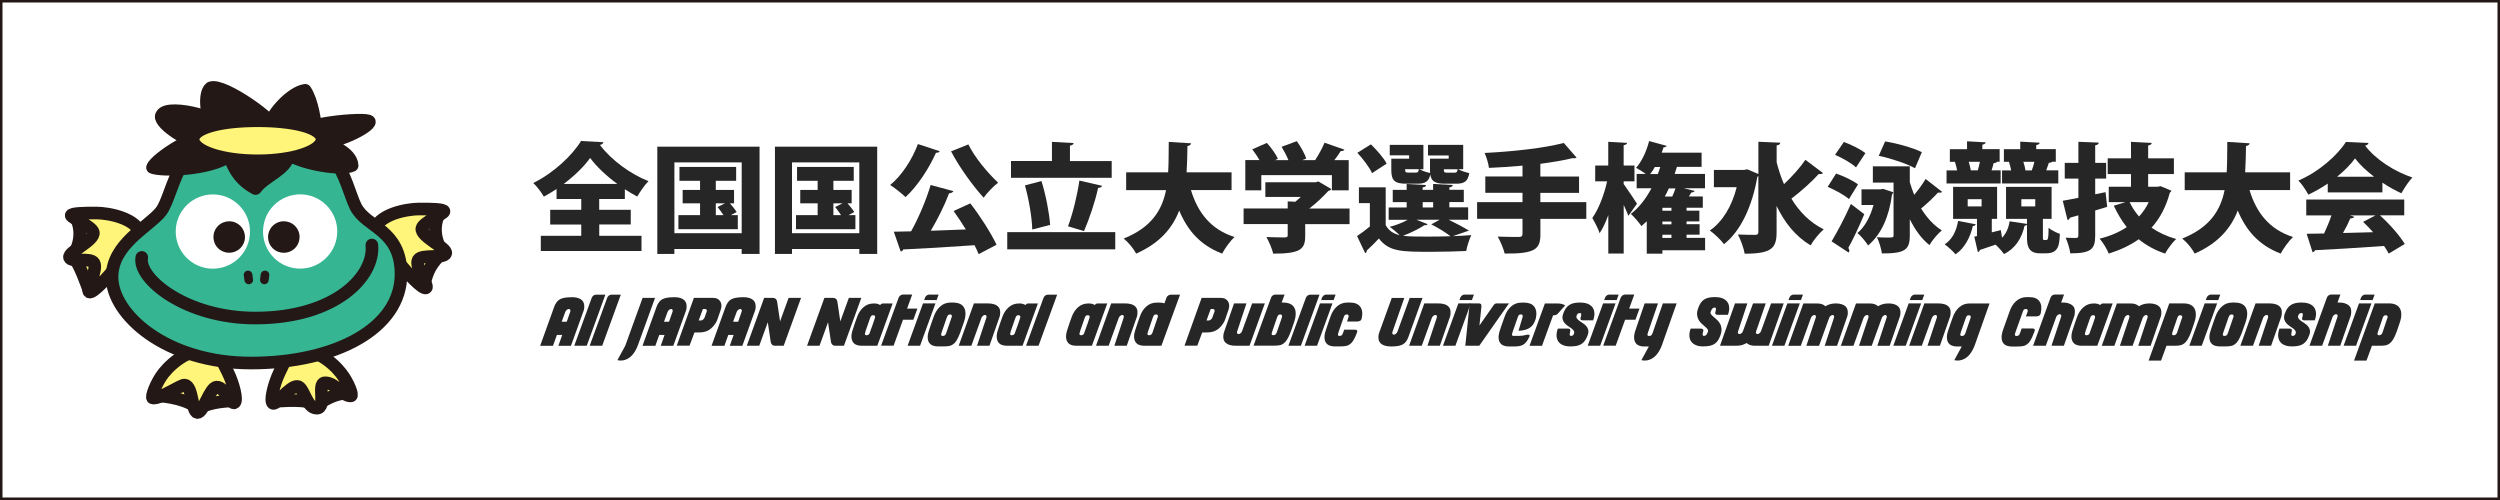 <?xml version="1.0" encoding="UTF-8"?>
<svg id="_レイヤー_1" data-name="レイヤー 1" xmlns="http://www.w3.org/2000/svg" viewBox="0 0 500 100">
  <rect x="0" y="0" width="500" height="100" fill="#808080" stroke="none"/>
  <defs>
    <style>
      .cls-1, .cls-2, .cls-3, .cls-4 {
        stroke-width: 2.52px;
      }

      .cls-1, .cls-2, .cls-3, .cls-4, .cls-5 {
        stroke: #231815;
        stroke-linecap: round;
        stroke-linejoin: round;
      }

      .cls-1, .cls-5 {
        fill: none;
      }

      .cls-6, .cls-7 {
        fill: #fff;
      }

      .cls-8 {
        fill: #262626;
      }

      .cls-7 {
        stroke: #231815;
        stroke-miterlimit: 10;
      }

      .cls-2 {
        fill: #36b593;
      }

      .cls-9, .cls-3 {
        fill: #231815;
      }

      .cls-4 {
        fill: #fff57a;
      }

      .cls-5 {
        stroke-width: 1.73px;
      }
    </style>
  </defs>
  <rect class="cls-7" width="500" height="100"/>
  <g>
    <path class="cls-4" d="M84.79,57.18c.69-3.2,1.49-4.48,3.75-6.74-2.5-3.73-1.17-7.31-.29-8.22l-7.79,3.61,4.33,11.34Z"/>
    <path class="cls-4" d="M17.75,57.99s-2-5.85-3.24-6.73c2.49-3.73,1.16-7.32.28-8.22l7.8,3.61-4.83,11.34Z"/>
    <path class="cls-4" d="M74.81,46.27c.75-3.42,6.47-4.44,8.93-4.47,2.46-.03,5.16.05,5.06.5-.11.49-4.16,2.19-4.42,3.36-.36,1.62,5.06,3.9,4.77,5.01-.3,1.12-4.83.11-5.51,1.3-.76,1.34,2.18,5.23,1.58,5.6-.67.41-3.92-3.12-5.55-5.17-1.62-2.05-5.26-4.34-4.86-6.14Z"/>
    <path class="cls-4" d="M28.23,47.06c-.76-3.41-6.47-4.44-8.93-4.46-2.46-.02-5.16.06-5.06.51.11.49,4.16,2.19,4.42,3.35.36,1.62-5.05,3.9-4.76,5.02.29,1.12,4.22-.08,4.9,1.11.77,1.34-1.56,5.43-.96,5.8.67.42,3.91-3.12,5.54-5.18,1.62-2.06,5.25-4.35,4.85-6.15Z"/>
    <path class="cls-4" d="M46.88,80.15c-3.05.14-5,.44-7.36,1.57-1.81-1.8-5.96-2.49-8.77-2.63l8.22-6.83,7.91,7.89Z"/>
    <path class="cls-4" d="M54.6,80.26c2.17,0,6.64-.65,8.75.83,2.17-1.72,4.9-2.71,6.62-2.34l-7.73-6.39-7.64,7.9Z"/>
    <path class="cls-4" d="M41.96,70.15c-3.41-.78-7.21,1.94-9.2,4.42-1.54,1.91-2.65,5-2.19,5.04,1.61.15,5.64-2.69,6.37-2.6,1.64.2,1.38,5.27,2.51,5.49,1.14.21,2.49-4.97,3.86-5.08,1.54-.12,2.98,3.59,3.59,3.12.63-.47-.19-3.79-1.35-6.13-1.17-2.35-1.8-3.85-3.6-4.27Z"/>
    <path class="cls-4" d="M59.34,70.26c3.29-.78,6.98,1.93,8.9,4.41,1.49,1.92,2.4,4.47,1.96,4.51-1.56.15-3.23-2.74-5.24-2.62-1.61.1.4,5.08-1.61,5.08-2.1,0-2.55-4.26-3.87-4.36-1.49-.12-4.32,3.84-4.91,3.38-.61-.47.18-3.79,1.3-6.14,1.12-2.35,1.73-3.85,3.47-4.27Z"/>
    <path class="cls-2" d="M50.92,24.84c16.87,0,17.88,11.68,20.19,16.43,2.09,4.3,9.08,4.57,9.09,13.55,0,10.85-13.05,17.78-29.99,17.79-16.93.01-27.8-9.66-27.8-17.2,0-6.63,7.33-10.04,9.75-13.08,2.88-3.62,3.12-17.48,18.76-17.49Z"/>
    <path class="cls-6" d="M64.2,52.43c3.39-2.31,4.27-6.92,1.97-10.31-2.31-3.39-6.92-4.27-10.31-1.96-3.39,2.31-4.27,6.93-1.97,10.32,2.31,3.39,6.92,4.27,10.31,1.96Z"/>
    <path class="cls-9" d="M58.54,50.01c1.44-.98,1.81-2.94.83-4.38-.98-1.44-2.94-1.81-4.38-.83-1.44.98-1.81,2.93-.84,4.38.98,1.44,2.94,1.81,4.38.83Z"/>
    <path class="cls-6" d="M38.4,52.45c-3.39-2.3-4.28-6.92-1.97-10.31,2.3-3.39,6.92-4.28,10.31-1.97,3.4,2.3,4.28,6.92,1.98,10.31-2.3,3.39-6.92,4.28-10.31,1.98Z"/>
    <path class="cls-9" d="M44.07,50.02c-1.44-.98-1.82-2.93-.84-4.38.98-1.44,2.94-1.82,4.38-.84,1.44.97,1.82,2.93.84,4.37-.98,1.44-2.93,1.81-4.37.84Z"/>
    <path class="cls-3" d="M63.26,26.58c-.21-2.12-.75-6.31-2.22-8.52-2.76.37-6.69,4.78-7.09,6.9,2.33.1-9.32-8.5-11.85-7.38-1.41,1.12-.91,6.07.82,8.2,3.85-1.62-9.36-5.31-10.58-2.78-.92,1.29,4.51,5.11,7.44,5.51.6-2.63-8.67,3.16-9.28,4.98,1.84.74,11.23.55,15.35-2.26.51,1.32,1.52,4.56,5.26,6.48,1.83-2.53,6.32-3.77,6.62-6.81,2.84,1.92,10.58,3.21,12.7,2.2-.11-2.63-4.75-4.6-6.97-4.6,3.75.4,10.53-3.14,10.42-4.16-.1-1.01-17,.72-10.62,2.23Z"/>
    <path class="cls-4" d="M51.52,32.16c-7.12,0-12.89-1.91-12.89-4.29,0-2.37,5.77-3.72,12.89-3.72,7.11,0,12.88,1.34,12.88,3.71,0,2.37-5.76,4.3-12.88,4.3Z"/>
    <line class="cls-5" x1="49.61" y1="54.99" x2="49.75" y2="55.98"/>
    <line class="cls-5" x1="53" y1="54.99" x2="52.87" y2="55.98"/>
    <path class="cls-1" d="M28.36,51.48c-.86,4.17,8.72,12.14,22.71,12.13,16.2-.01,23.92-8.48,23.3-14.61"/>
  </g>
  <g>
    <g>
      <path class="cls-8" d="M119.85,44.9v2.26h8.45v3.04h-20.14v-3.04h8.09v-2.26h-6.21v-2.94h6.21v-2.16h-4.94v-2c-.82.54-1.67,1.06-2.54,1.53-.45-.8-1.39-2.07-2.12-2.73,4.05-1.98,7.86-5.58,9.55-8.4l4.49.24c-.09.28-.33.49-.71.54,2.28,3.06,6.21,5.88,9.72,7.25-.87.87-1.62,2.05-2.26,3.08-.82-.42-1.65-.94-2.47-1.46v1.95h-5.13v2.16h6.31v2.94h-6.31ZM123.47,36.79c-2.21-1.62-4.21-3.51-5.44-5.2-1.22,1.72-3.11,3.55-5.29,5.2h10.73Z"/>
      <path class="cls-8" d="M131.46,29.33h20.45v21.46h-3.58v-.99h-13.46v.99h-3.41v-21.46ZM134.88,46.64h13.46v-14.16h-13.46v14.16ZM146.17,43.02h1.39v2.82h-11.88v-2.82h4.33v-2.35h-3.48v-2.68h3.48v-1.83h-4.12v-2.78h11.34v2.78h-4.07v1.83h3.65v2.68h-.82c.49.56,1.06,1.27,1.34,1.74l-1.15.61ZM143.16,40.67v2.35h1.53c-.33-.52-.8-1.13-1.18-1.62l1.48-.73h-1.83Z"/>
      <path class="cls-8" d="M154.99,29.33h20.45v21.46h-3.58v-.99h-13.46v.99h-3.41v-21.46ZM158.4,46.64h13.46v-14.16h-13.46v14.16ZM169.69,43.02h1.39v2.82h-11.88v-2.82h4.33v-2.35h-3.48v-2.68h3.48v-1.83h-4.12v-2.78h11.34v2.78h-4.07v1.83h3.65v2.68h-.82c.49.56,1.06,1.27,1.34,1.74l-1.15.61ZM166.68,40.67v2.35h1.53c-.33-.52-.8-1.13-1.18-1.62l1.48-.73h-1.83Z"/>
      <path class="cls-8" d="M187.95,30.24c-.12.21-.38.35-.75.31-1.46,3.25-3.72,6.68-6.09,8.87-.73-.71-2.19-1.86-3.08-2.42,2.26-1.81,4.42-5.11,5.55-8.19l4.38,1.44ZM190.68,38.22c-.12.26-.42.4-.87.45-.89,2.4-2.28,5.15-3.65,7.48,2.24-.07,4.63-.16,7.01-.26-.8-1.29-1.65-2.59-2.45-3.69l3.34-1.53c2.02,2.59,4.14,5.95,5.25,8.28l-3.58,1.88c-.21-.54-.49-1.13-.82-1.79-5.27.38-10.61.68-14.26.85-.07.26-.31.4-.52.4l-1.37-3.95,3.46-.07c1.53-2.73,3.04-6.33,3.91-9.27l4.54,1.22ZM193.67,28.88c1.27,2.59,3.81,5.65,5.95,7.65-.92.71-2.24,2.07-2.89,3.01-2.24-2.47-4.8-6.02-6.52-9.27l3.46-1.39Z"/>
      <path class="cls-8" d="M201.45,46.43h21.6v3.44h-21.6v-3.44ZM222.34,32.2v3.36h-20.14v-3.36h8.19v-3.83l4.33.24c-.02.26-.24.42-.73.52v3.08h8.35ZM208.29,36.2c.89,2.82,1.55,6.35,1.74,8.78l-3.58.92c-.05-2.38-.68-6.05-1.46-8.82l3.29-.87ZM220.44,37.16c-.09.24-.4.4-.82.42-.61,2.85-1.81,6.33-2.82,8.64l-3.2-.96c.94-2.49,1.86-6.21,2.28-9.15l4.57,1.06Z"/>
      <path class="cls-8" d="M246.31,38.01h-8.12c1.36,4.49,3.95,7.88,8.71,9.39-.82.75-1.95,2.31-2.47,3.32-4.35-1.67-6.89-4.56-8.59-8.61-1.34,3.48-3.86,6.52-8.61,8.61-.49-.96-1.53-2.24-2.49-3.01,5.51-2.21,7.65-5.62,8.47-9.69h-7.98v-3.55h8.4c.12-1.95.09-4,.12-6.09l4.47.28c-.05.28-.28.47-.73.54-.02,1.74-.07,3.53-.17,5.27h8.99v3.55Z"/>
      <path class="cls-8" d="M269.91,41.7v3.13h-8.87v2.35c0,2.66-.92,3.55-6.4,3.55-.21-.96-.85-2.42-1.36-3.32,1.32.07,3.18.07,3.65.07s.61-.09.61-.42v-2.24h-8.82v-3.13h8.82v-1.41l1.53.07c.38-.31.73-.64,1.08-.96h-7.08v-2.94h10.07l.54-.16,2.59,1.53c-.12.19-.35.31-.61.38-.99,1.06-2.33,2.4-3.81,3.51h8.07ZM252.26,35.02v3.04h-3.2v-6.05h2.82c-.4-.73-.94-1.51-1.43-2.14l2.92-1.29c.85.94,1.81,2.24,2.21,3.18l-.56.26h2.66c-.35-.85-.87-1.86-1.36-2.66l3.04-1.13c.75,1.06,1.58,2.47,1.88,3.48l-.8.31h2.59c.71-1.08,1.44-2.42,1.88-3.48l3.98,1.39c-.14.24-.45.31-.75.28-.33.56-.78,1.2-1.27,1.81h2.87v6.05h-3.36v-3.04h-14.09Z"/>
      <path class="cls-8" d="M289.76,43.96c1.48.71,3.06,1.55,4.02,2.16l-3.2,1.11c1.34-.05,2.61-.12,3.67-.21-.35.75-.85,2.24-1.01,3.18-1.88.09-4.52.16-6.99.16-5.88,0-8.45,0-10.47-2.66-.82.89-1.69,1.72-2.42,2.4,0,.28-.09.42-.33.52l-1.62-3.41c.8-.54,1.72-1.2,2.56-1.91v-4.68h-2.19v-3.15h5.36v7.55c.57,1.08,1.51,1.72,2.8,2.02-.59-.56-1.41-1.27-2-1.67,1.29-.33,2.63-.87,3.6-1.41h-3.81v-2.47h3.6v-1.06h-2.78v-2.45h2.78v-1.18l3.88.21c-.02.26-.21.4-.68.47v.49h2.09v-1.18l3.93.21c-.02.26-.21.4-.68.49v.47h2.89v2.45h-2.89v1.06h3.76v2.47h-3.88ZM274.18,28.86c1.15,1.13,2.56,2.71,3.15,3.86l-2.92,1.91c-.49-1.13-1.81-2.85-2.94-4.07l2.71-1.69ZM281.83,31.73v-.66h-3.88v-2.09h6.73v4.87h-.78c.52.31,1.44.61,2.12.75-.02-.19-.02-.42-.02-.66v-2.21h3.74v-.64h-4.14v-2.12h7.04v4.87h-.99c.54.33,1.53.64,2.21.78-.28,1.65-.99,2.12-2.61,2.12h-2.26c-1.95,0-2.73-.45-2.92-1.83-.33,1.41-1.04,1.83-2.56,1.83h-2.26c-2.35,0-2.99-.64-2.99-2.8v-2.21h3.58ZM283.31,43.96l2.21.87c-.09.16-.33.26-.64.21-1.06.71-2.73,1.53-4.28,2.12,1.22.16,3.25.16,4.92.16,1.46,0,3.06-.02,4.59-.07-.89-.68-2.42-1.67-3.86-2.38l1.67-.92h-4.61ZM281.03,33.84c0,.28.02.47.09.56.09.09.26.12.56.12h1.48c.4,0,.54-.12.61-.68h-2.75ZM284.54,40.43v1.06h2.09v-1.06h-2.09ZM290.91,34.53c.4,0,.54-.12.61-.68h-2.75c0,.28.02.47.09.56.09.09.26.12.56.12h1.48Z"/>
      <path class="cls-8" d="M317.26,40.43v3.34h-9.18v3.06c0,2.94-.96,3.95-7.15,3.88-.21-.96-.87-2.49-1.39-3.39,1.62.07,3.65.07,4.21.07s.75-.16.75-.64v-2.99h-9.08v-3.34h9.08v-1.86h-7.44v-3.27h7.44v-2.16c-2.24.21-4.52.35-6.71.45-.09-.85-.52-2.23-.87-2.99,5.67-.28,11.86-.96,15.84-2l2.56,2.94c-.12.07-.28.12-.49.12-.09,0-.21,0-.31-.02-1.84.45-3.98.8-6.28,1.11l-.17.02v2.54h7.74v3.27h-7.74v1.86h9.18Z"/>
      <path class="cls-8" d="M324.74,36.81c.63.85,2.28,3.34,2.66,3.93l-1.72,2.42c-.24-.59-.56-1.36-.94-2.17v9.72h-3.08v-7.69c-.52,1.41-1.08,2.66-1.74,3.62-.28-.92-.99-2.23-1.46-3.04,1.29-1.79,2.4-4.75,2.96-7.34h-2.38v-3.15h2.61v-4.75l3.76.21c-.02.24-.21.38-.68.47v4.07h2.16v3.15h-2.16v.54ZM341.02,47.58v2.47h-8.54v.68h-3.13v-6.47c-.35.33-.71.66-1.06.96-.45-.66-1.48-1.86-2.12-2.45,1.6-1.2,2.99-2.99,4.12-5.11h-2.96v-2.87h1.83c-.61-.45-1.41-.94-1.95-1.22,1.15-1.25,2.12-3.39,2.61-5.36l3.51.96c-.09.19-.31.31-.61.28-.12.35-.24.71-.38,1.08h7.98v2.85h-4.94c-.14.47-.28.94-.45,1.41h6.07v2.87h-4.21l2.14.52c-.09.21-.31.31-.66.31-.14.26-.33.52-.49.8h2.78v2.26h-3.25v.59h2.56v2.14h-2.56v.56h2.61v2.09h-2.61v.64h3.72ZM330.97,33.4c-.28.52-.61.99-.94,1.41h1.53c.19-.47.35-.94.49-1.41h-1.08ZM334.29,42.15v-.59h-1.81v.59h1.81ZM334.29,44.86v-.56h-1.81v.56h1.81ZM332.48,46.95v.64h1.81v-.64h-1.81ZM334.45,39.3c.26-.54.47-1.11.64-1.62h-1.32c-.26.56-.52,1.11-.8,1.62h1.48Z"/>
      <path class="cls-8" d="M355.32,32.43c.4,1.53.87,3.01,1.48,4.4,1.55-1.46,3.2-3.27,4.28-4.87l3.53,2.66c-.14.16-.49.23-.87.19-1.36,1.53-3.65,3.55-5.46,4.92,1.6,2.64,3.72,4.78,6.47,6.14-.85.71-2.05,2.16-2.63,3.2-3.06-1.84-5.2-4.56-6.8-7.88v5.22c0,3.22-.96,4.33-6.4,4.33-.14-1.08-.8-2.82-1.34-3.84,1.46.07,2.94.07,3.46.07.47,0,.63-.16.63-.59v-11.2c-.07.07-.14.16-.21.21-1.01,5.91-3.36,10.87-6.66,13.44-.59-.8-2-2.19-2.85-2.71,2.57-1.79,4.42-4.85,5.39-8.68h-4.56v-3.46h6.05l.61-.12,2.24.94v-6.45l4.38.19c-.02.28-.21.47-.73.54v3.34Z"/>
      <path class="cls-8" d="M367.22,34.71c1.44.49,3.41,1.41,4.38,2.17l-1.81,2.94c-.87-.8-2.8-1.84-4.26-2.45l1.69-2.66ZM366.32,48.27c1.08-1.81,2.63-4.68,3.86-7.48l2.68,2.05c-1.06,2.49-2.19,4.92-3.2,6.75.14.19.21.35.21.52,0,.14-.05.28-.14.4l-3.41-2.24ZM368.77,28.39c1.43.52,3.36,1.46,4.31,2.24l-1.88,2.85c-.85-.82-2.73-1.88-4.19-2.52l1.76-2.56ZM376.61,37.77l2.05.68c-.05.19-.14.31-.26.45-.56,4.31-2.09,7.95-4.78,10.19-.47-.75-1.44-1.93-2.14-2.49,1.48-1.18,2.59-3.29,3.22-5.6h-2.4v-3.13h3.74l.56-.09ZM381.97,36.48c.26.85.54,1.67.87,2.49.87-1.04,1.72-2.21,2.28-3.18l3.32,2.59c-.12.12-.31.16-.54.16-.09,0-.19,0-.31-.02-.82.94-2.19,2.21-3.37,3.18,1.11,1.79,2.47,3.32,4.14,4.38-.78.64-1.93,1.98-2.47,2.94-1.62-1.29-2.89-3.08-3.93-5.18v3.25c0,2.92-1.01,3.6-5.58,3.6-.12-.92-.56-2.4-1.01-3.25.68.05,1.48.07,2.07.07,1.15,0,1.27,0,1.27-.47v-10.52h-4.14v-3.25h7.39v3.2ZM377.03,28.29c2.31.35,5.65,1.29,7.34,2.14l-1.37,3.22c-1.58-.89-4.85-2-7.25-2.49l1.27-2.87Z"/>
      <path class="cls-8" d="M395.16,44.86c-.07.19-.26.33-.59.33-.52,2.28-1.65,4.45-3.46,5.67-.47-.56-1.51-1.53-2.17-2,1.51-.94,2.35-2.71,2.68-4.68l3.53.68ZM400.13,34.08v2.61h-10.82v-2.61h2.12c-.12-.56-.26-1.2-.45-1.72h-1.01v-2.52h3.44v-1.58l3.72.21c-.02.23-.21.38-.66.47v.89h3.46v2.52h-.61l.07.02c-.09.16-.33.26-.66.24-.09.42-.26.96-.42,1.46h1.84ZM408.58,47.37c0,.49,0,.64.28.64.42,0,.49,0,.59-.07.26-.17.26-1.44.26-2.38.52.45,1.53.96,2.26,1.22-.09,2.12-.21,3.88-2.71,3.88h-1.34c-2.52,0-2.52-2.02-2.52-3.29v-2.45c-.09.14-.26.21-.49.24-.54,2.45-1.84,4.56-4.12,5.65-.35-.52-1.08-1.34-1.67-1.88-1.2.42-2.33.8-3.15,1.06-.02.24-.21.38-.4.42l-.71-3.08.54-.12v-3.44h-4.78v-6.4h8.8v6.4h-.94l-.12.02v2.68l1.81-.45.24,1.53c.82-.85,1.32-1.98,1.51-3.29l3.48.52v-1.01h-4.19v-6.4h9.11v6.4h-1.74v3.6ZM393.54,39.84v1.44h2.78v-1.44h-2.78ZM395.56,34.08c.14-.52.31-1.13.42-1.72h-2.24c.19.61.35,1.25.42,1.69l-.07.02h1.46ZM411.66,34.08v2.61h-11.25v-2.61h1.83c-.12-.56-.28-1.2-.45-1.72h-1.01v-2.52h3.27v-1.51l3.88.21c-.02.26-.21.4-.68.47v.82h3.91v2.52h-.75c-.12.14-.31.21-.64.21-.14.45-.33.99-.52,1.51h2.4ZM404.27,39.84v1.44h2.78v-1.44h-2.78ZM406.36,34.08c.19-.52.38-1.13.52-1.72h-2.21c.21.61.35,1.25.42,1.72h1.27Z"/>
      <path class="cls-8" d="M421.11,38.43l.33,2.94c-.8.26-1.6.49-2.4.73v5.04c0,2.68-.8,3.53-4.99,3.53-.09-.87-.52-2.26-.92-3.13.82.05,1.79.05,2.09.05.33-.02.45-.12.45-.45v-4.07c-.61.19-1.2.33-1.69.47-.05.26-.26.42-.47.47l-.96-3.86c.87-.14,1.93-.35,3.13-.59v-3.84h-2.73v-3.15h2.73v-4.21l4.07.16c-.02.28-.21.47-.71.54v3.51h2.19v3.15h-2.19v3.13l2.07-.42ZM432.1,37.23l2.19.92c-.07.19-.19.28-.33.4-.75,2.82-1.98,5.13-3.65,6.99,1.41.96,3.06,1.74,4.92,2.26-.73.68-1.74,2.02-2.21,2.92-2.02-.68-3.79-1.65-5.27-2.87-1.72,1.22-3.74,2.16-6,2.87-.35-.89-1.18-2.28-1.83-2.99,2.05-.49,3.88-1.27,5.43-2.31-1.01-1.27-1.86-2.71-2.59-4.28l2.31-.71h-3.32v-3.08h4.45v-2.54h-4.66v-3.15h4.66v-3.29l4.14.21c-.02.28-.24.42-.71.52v2.56h5.15v3.15h-5.15v2.54h1.91l.56-.12ZM425.93,40.43c.49,1.04,1.11,2,1.88,2.87.78-.85,1.44-1.81,1.93-2.87h-3.81Z"/>
      <path class="cls-8" d="M458.02,38.01h-8.12c1.36,4.49,3.95,7.88,8.71,9.39-.82.75-1.95,2.31-2.47,3.32-4.35-1.67-6.89-4.56-8.59-8.61-1.34,3.48-3.86,6.52-8.61,8.61-.49-.96-1.53-2.24-2.49-3.01,5.51-2.21,7.65-5.62,8.47-9.69h-7.98v-3.55h8.4c.12-1.95.09-4,.12-6.09l4.47.28c-.05.28-.28.47-.73.54-.02,1.74-.07,3.53-.17,5.27h8.99v3.55Z"/>
      <path class="cls-8" d="M465.55,38.48v-1.76c-1.22.82-2.52,1.58-3.88,2.21-.42-.78-1.29-2.14-2-2.82,4.05-1.69,7.83-5.06,9.51-7.72l4.52.21c-.07.26-.31.47-.68.52,2.14,2.82,5.95,5.22,9.46,6.38-.85.87-1.6,2.12-2.21,3.15-1.25-.56-2.54-1.29-3.79-2.12v1.95h-10.92ZM480.86,43.07h-4.87c1.95,1.76,3.93,4.02,4.96,5.72l-3.2,1.93c-.24-.45-.56-.96-.94-1.53-5.11.38-10.31.68-13.81.85-.07.24-.28.38-.49.4l-1.18-3.69c.99,0,2.19-.02,3.48-.05.54-1.13,1.08-2.42,1.48-3.62h-5.04v-3.18h19.6v3.18ZM474.82,35.35c-1.55-1.18-2.89-2.45-3.81-3.67-.87,1.2-2.12,2.47-3.6,3.67h7.41ZM469.97,43.07l.87.28c-.09.24-.38.33-.78.33-.38.89-.89,1.93-1.46,2.92,1.93-.05,3.98-.09,6.02-.16-.66-.73-1.34-1.44-2-2.07l2.49-1.29h-5.15Z"/>
    </g>
    <g>
      <path class="cls-8" d="M114.3,59.43c.51,0,.93.05,1.27.16.34.1.6.25.8.43.19.18.33.39.4.64s.1.5.08.77c0,.24-.04.48-.12.7l-2.54,7.03h-2.51l.76-2.17h-1.06l-.78,2.17h-2.57l2.82-7.82c.11-.31.24-.57.4-.78.12-.18.25-.34.41-.48.16-.14.36-.26.6-.35.24-.09.53-.17.86-.21.33-.05.73-.07,1.19-.07ZM114.04,62.37c.06-.16.07-.29.01-.4-.05-.11-.15-.17-.28-.17-.14,0-.28.06-.41.17-.14.11-.23.25-.3.4l-.72,1.97h1.01l.69-1.97Z"/>
      <path class="cls-8" d="M121.07,58.94l-3.72,10.21h-2.5l3.49-9.57c.08-.2.19-.36.35-.47.15-.11.32-.17.5-.17h1.88Z"/>
      <path class="cls-8" d="M124.16,58.94l-3.72,10.21h-2.5l3.49-9.57c.08-.2.19-.36.35-.47.15-.11.32-.17.5-.17h1.88Z"/>
      <path class="cls-8" d="M131.01,59.58l-3.47,9.57c-.18.46-.37.85-.58,1.18-.21.33-.43.61-.65.83-.22.22-.45.4-.67.53-.22.13-.44.23-.65.29-.49.16-.99.17-1.51.05l1.57-2.88,3.47-9.57h2.5Z"/>
      <path class="cls-8" d="M134.77,59.43c.51,0,.93.05,1.27.16.34.1.6.25.8.43.19.18.33.39.4.64s.1.5.08.77c0,.24-.04.48-.12.7l-2.54,7.03h-2.51l.76-2.17h-1.06l-.78,2.17h-2.57l2.82-7.82c.11-.31.24-.57.4-.78.12-.18.25-.34.41-.48.16-.14.36-.26.6-.35.24-.09.53-.17.86-.21.33-.05.73-.07,1.19-.07ZM134.5,62.37c.06-.16.07-.29.01-.4-.05-.11-.15-.17-.28-.17-.14,0-.28.06-.41.17-.14.11-.23.25-.3.4l-.72,1.97h1.01l.69-1.97Z"/>
      <path class="cls-8" d="M142.66,59.58c.33,0,.61.06.84.19s.42.3.56.52c.14.22.21.48.23.77.02.3-.04.61-.16.95l-.65,1.89c-.19.51-.5,1.01-.94,1.48-.23.25-.47.45-.71.6-.24.15-.49.26-.76.34s-.53.13-.81.15-.56.03-.87.03h-.5l-.98,2.64h-2.56l3.43-9.57h3.87ZM141.33,62.37c.06-.16.06-.29,0-.4-.06-.11-.16-.17-.3-.17h-.45l-.84,2.29h.46c.14,0,.28-.06.41-.17.14-.11.23-.25.3-.4l.41-1.15Z"/>
      <path class="cls-8" d="M148.58,59.43c.51,0,.93.05,1.27.16.34.1.6.25.8.43.19.18.33.39.4.64s.1.5.08.77c0,.24-.04.48-.12.7l-2.54,7.03h-2.51l.76-2.17h-1.06l-.78,2.17h-2.57l2.82-7.82c.11-.31.24-.57.4-.78.12-.18.25-.34.41-.48.16-.14.36-.26.6-.35.24-.09.53-.17.86-.21.33-.05.73-.07,1.19-.07ZM148.32,62.37c.06-.16.07-.29.01-.4-.05-.11-.15-.17-.28-.17-.14,0-.28.06-.41.17-.14.11-.23.25-.3.4l-.72,1.97h1.01l.69-1.97Z"/>
      <path class="cls-8" d="M160.21,59.58l-3.47,9.57h-1.82c-.19,0-.36-.07-.51-.22-.14-.15-.23-.33-.27-.56l-.58-3.92-1.71,4.7h-2.49l3.47-9.57h1.82c.19,0,.36.07.51.21s.23.33.27.57l.58,3.92,1.71-4.7h2.49Z"/>
      <path class="cls-8" d="M172.26,59.58l-3.47,9.57h-1.82c-.19,0-.36-.07-.51-.22-.14-.15-.23-.33-.27-.56l-.58-3.92-1.71,4.7h-2.49l3.47-9.57h1.82c.19,0,.36.07.51.21s.23.33.27.57l.58,3.92,1.71-4.7h2.49Z"/>
      <path class="cls-8" d="M175.49,69.15h-3.21c-.33,0-.65-.05-.95-.16-.3-.11-.54-.29-.73-.55-.18-.26-.29-.61-.31-1.04-.02-.43.08-.97.31-1.61.04-.13.1-.31.17-.53.06-.18.14-.42.24-.72s.23-.65.38-1.07c.29-.84.73-1.52,1.3-2.02.57-.51,1.27-.76,2.09-.76h.08c.43,0,.82.1,1.16.31.08-.09.17-.17.27-.23.1-.06.23-.08.38-.08h1.86l-3.07,8.47ZM173.11,66.27c-.12.33-.16.54-.11.64.05.1.15.14.3.14.25,0,.44-.1.57-.29l.73-2.02.38-1.14c.06-.16.06-.29,0-.4-.06-.11-.16-.16-.3-.16-.19,0-.33.04-.41.12-.08.08-.17.23-.25.45l-.92,2.65Z"/>
      <path class="cls-8" d="M183.47,61.74l-.8,2.21h-2.07l-1.88,5.19h-2.5l3.49-9.57c.06-.17.18-.33.34-.46.17-.13.34-.2.52-.2h1.87l-1.03,2.81h2.07Z"/>
      <path class="cls-8" d="M184.6,60.68h2.49l-3.08,8.47h-2.49l3.08-8.47ZM187.72,58.93l-.4,1.09h-2.49l.15-.44c.08-.2.19-.36.35-.48.15-.12.32-.18.5-.18h1.88Z"/>
      <path class="cls-8" d="M190.68,60.52c.52,0,.96.09,1.33.26.36.17.64.43.82.77.19.34.28.75.27,1.24s-.11,1.05-.33,1.67c-.11.3-.19.54-.25.71-.06.17-.11.32-.16.45-.05.13-.09.26-.14.4-.05.14-.12.33-.21.59-.23.59-.44,1.06-.66,1.42-.21.36-.45.63-.7.81s-.53.31-.85.36c-.31.06-.68.08-1.09.08h-1.16c-.33,0-.65-.05-.96-.16-.31-.11-.55-.29-.74-.55-.19-.26-.29-.61-.31-1.04-.02-.43.08-.97.31-1.61.07-.2.15-.43.23-.69.08-.23.17-.5.28-.82.11-.32.24-.69.4-1.12.3-.84.74-1.52,1.31-2.02.57-.51,1.26-.76,2.09-.76h.52ZM190.34,63.45c.06-.16.06-.29,0-.4-.06-.11-.16-.16-.29-.16-.19,0-.33.04-.42.12-.08.08-.17.24-.26.46l-1.02,2.94c-.12.33-.15.54-.1.64.05.1.14.14.29.14.17,0,.31-.04.42-.12.11-.08.21-.23.28-.45l1.09-3.18Z"/>
      <path class="cls-8" d="M198.77,60.83c.33.1.6.24.79.42s.33.38.4.62c.07.24.09.49.07.76,0,.24-.04.47-.1.69l-2.04,5.83h-2.48l1.86-5.6c.05-.15.06-.28,0-.39-.05-.11-.14-.17-.27-.17s-.26.06-.4.17c-.14.11-.23.24-.3.39l-2.03,5.6h-2.53l3.04-8.47h2.74c.5,0,.92.05,1.25.16Z"/>
      <path class="cls-8" d="M204.54,69.15h-3.21c-.33,0-.65-.05-.95-.16-.3-.11-.54-.29-.73-.55-.18-.26-.29-.61-.31-1.04-.02-.43.08-.97.31-1.61.04-.13.1-.31.17-.53.06-.18.14-.42.24-.72s.23-.65.38-1.07c.29-.84.73-1.52,1.3-2.02.57-.51,1.27-.76,2.09-.76h.08c.43,0,.82.1,1.16.31.08-.09.17-.17.27-.23.1-.06.23-.08.38-.08h1.86l-3.07,8.47ZM202.16,66.27c-.12.33-.16.54-.11.64.05.1.15.14.3.14.25,0,.44-.1.57-.29l.73-2.02.38-1.14c.06-.16.06-.29,0-.4-.06-.11-.16-.16-.3-.16-.19,0-.33.04-.41.12-.08.08-.17.23-.25.45l-.92,2.65Z"/>
      <path class="cls-8" d="M211.43,58.94l-3.72,10.21h-2.5l3.49-9.57c.08-.2.19-.36.35-.47.15-.11.32-.17.5-.17h1.88Z"/>
      <path class="cls-8" d="M218.41,69.15h-3.21c-.33,0-.65-.05-.95-.16-.3-.11-.54-.29-.73-.55-.18-.26-.29-.61-.31-1.04-.02-.43.08-.97.31-1.61.04-.13.1-.31.17-.53.06-.18.14-.42.24-.72s.23-.65.38-1.07c.29-.84.73-1.52,1.3-2.02.57-.51,1.27-.76,2.09-.76h.08c.43,0,.82.1,1.16.31.08-.09.17-.17.27-.23.1-.06.23-.08.38-.08h1.86l-3.07,8.47ZM216.02,66.27c-.12.33-.16.54-.11.64.05.1.15.14.3.14.25,0,.44-.1.57-.29l.73-2.02.38-1.14c.06-.16.06-.29,0-.4-.06-.11-.16-.16-.3-.16-.19,0-.33.04-.41.12-.08.08-.17.23-.25.45l-.92,2.65Z"/>
      <path class="cls-8" d="M226.23,60.83c.33.1.6.24.79.42s.33.38.4.62c.07.24.09.49.07.76,0,.24-.04.47-.1.69l-2.04,5.83h-2.48l1.86-5.6c.05-.15.06-.28,0-.39-.05-.11-.14-.17-.27-.17s-.26.06-.4.17c-.14.11-.23.24-.3.39l-2.03,5.6h-2.53l3.04-8.47h2.74c.5,0,.92.05,1.25.16Z"/>
      <path class="cls-8" d="M232.28,69.15h-3.47c-.33,0-.65-.05-.95-.16-.3-.11-.55-.29-.73-.55-.19-.26-.29-.61-.31-1.04-.02-.43.08-.96.31-1.61.05-.17.11-.37.2-.61.07-.21.16-.47.26-.78.1-.31.23-.67.39-1.1.29-.84.73-1.52,1.3-2.02.57-.51,1.27-.76,2.09-.76h.51c.37,0,.71.05,1.01.14l.39-1.08c.08-.2.19-.36.35-.47.16-.11.32-.17.5-.17h1.88l-3.73,10.21ZM229.62,66.27c-.12.33-.16.54-.11.64.05.1.15.14.3.14.17,0,.31-.04.42-.12.11-.08.2-.23.28-.44l1.03-3.04c.06-.16.06-.29,0-.4-.06-.11-.16-.16-.3-.16-.19,0-.33.04-.41.12-.08.08-.16.24-.25.46l-.96,2.79Z"/>
      <path class="cls-8" d="M244.21,59.58c.33,0,.61.06.84.19s.42.3.56.52c.14.22.21.48.23.77.02.3-.04.61-.16.95l-.65,1.89c-.19.51-.5,1.01-.94,1.48-.23.25-.47.45-.71.6-.24.15-.49.26-.76.34s-.53.13-.81.15-.56.03-.87.03h-.5l-.98,2.64h-2.56l3.43-9.57h3.87ZM242.89,62.37c.06-.16.06-.29,0-.4-.06-.11-.16-.17-.3-.17h-.45l-.84,2.29h.46c.14,0,.28-.06.41-.17.14-.11.23-.25.3-.4l.41-1.15Z"/>
      <path class="cls-8" d="M245.92,68.99c-.33-.1-.59-.25-.78-.42s-.33-.38-.4-.62c-.07-.23-.1-.49-.08-.75,0-.12.02-.24.04-.36s.04-.23.08-.34l2.03-5.82h2.48l-1.85,5.58c-.06.15-.07.28-.01.39.05.11.15.17.28.17s.26-.06.4-.17c.14-.11.23-.24.29-.39l2.03-5.58h2.54l-3.06,8.46c-.51,0-.97.01-1.37.01h-1.37c-.5,0-.92-.05-1.25-.16Z"/>
      <path class="cls-8" d="M256.71,60.52c.52,0,.96.09,1.33.26.37.17.65.43.83.77.19.34.28.75.27,1.24s-.11,1.05-.33,1.67c-.11.3-.19.53-.24.68-.05.15-.1.28-.13.39-.04.11-.08.23-.13.36-.05.13-.12.32-.21.57-.22.59-.44,1.06-.66,1.41-.21.35-.45.62-.7.81-.25.19-.53.32-.85.37-.31.06-.68.08-1.09.08h-4.09l3.49-9.57c.07-.2.18-.36.34-.47.16-.11.33-.17.5-.17h1.88l-.59,1.58h.36ZM256.38,63.45c.05-.16.05-.29,0-.4-.06-.11-.16-.16-.3-.16-.19,0-.33.04-.41.12-.08.08-.17.24-.25.46l-.96,2.79c-.12.33-.16.54-.11.64.05.1.15.14.3.14.17,0,.31-.04.42-.12.11-.08.2-.23.28-.44l1.05-3.04Z"/>
      <path class="cls-8" d="M263.9,58.94l-3.72,10.21h-2.5l3.49-9.57c.08-.2.19-.36.35-.47.15-.11.32-.17.5-.17h1.88Z"/>
      <path class="cls-8" d="M264,60.68h2.49l-3.08,8.47h-2.49l3.08-8.47ZM267.12,58.93l-.4,1.09h-2.49l.15-.44c.08-.2.19-.36.35-.48.15-.12.32-.18.5-.18h1.88Z"/>
      <path class="cls-8" d="M272.04,61.33c.41.54.52,1.31.31,2.3,0,.03,0,.07-.02.12-.06.21-.17.35-.34.43-.16.08-.35.12-.55.12h-2.03l.28-.85c.06-.16.06-.29,0-.4-.06-.11-.16-.16-.3-.16-.19,0-.33.04-.41.12-.08.08-.17.24-.25.46l-1.02,2.94c-.12.33-.15.54-.1.64.05.1.14.14.29.14.17,0,.31-.04.42-.12.11-.08.2-.23.28-.45l.24-.68h2.13c.18,0,.32.04.41.12s.11.22.03.42l-.05.13c-.22.59-.44,1.06-.66,1.42-.21.36-.45.63-.7.81-.25.19-.54.31-.85.36s-.68.08-1.09.08h-1.17c-.33,0-.65-.05-.95-.16s-.55-.29-.73-.55c-.19-.26-.29-.61-.31-1.04s.08-.97.31-1.61c.07-.2.15-.43.23-.69.08-.23.17-.5.28-.82.11-.32.24-.69.39-1.12.29-.84.73-1.52,1.3-2.02.57-.51,1.27-.76,2.09-.76h.51c.93,0,1.6.27,2.02.81Z"/>
      <path class="cls-8" d="M284.5,59.58l-2.82,7.82c-.05.15-.11.29-.18.42-.07.13-.14.25-.21.37-.12.17-.26.33-.42.47-.16.14-.36.26-.6.35-.24.1-.52.17-.85.21s-.73.07-1.18.07c-.51,0-.94-.05-1.27-.16-.34-.1-.6-.25-.8-.42-.19-.18-.33-.39-.4-.62-.07-.24-.1-.5-.08-.77,0-.12,0-.24.03-.36.02-.12.05-.23.09-.34l2.54-7.03h2.51l-2.36,6.77c-.06.16-.07.29-.01.4.05.11.15.17.28.17.14,0,.28-.06.41-.17.13-.11.23-.25.3-.4l2.46-6.77h2.57Z"/>
      <path class="cls-8" d="M288.85,60.83c.33.1.6.24.79.42s.33.38.4.62c.07.24.09.49.07.76,0,.24-.04.47-.1.69l-2.04,5.83h-2.48l1.86-5.6c.05-.15.06-.28,0-.39-.05-.11-.14-.17-.27-.17s-.26.06-.4.17c-.14.11-.23.24-.3.39l-2.03,5.6h-2.53l3.04-8.47h2.74c.5,0,.92.05,1.25.16Z"/>
      <path class="cls-8" d="M291.67,60.68h2.49l-3.08,8.47h-2.49l3.08-8.47ZM294.78,58.93l-.4,1.09h-2.49l.15-.44c.08-.2.19-.36.35-.48.15-.12.32-.18.5-.18h1.88Z"/>
      <path class="cls-8" d="M301.79,60.68l-5.94,8.47h-2.79l.88-8.47h1.86c.16,0,.29.05.38.14.09.1.13.24.1.44h.01s-.4,3.84-.4,3.84l2.85-4.09c.06-.09.14-.17.24-.23s.2-.1.3-.1h2.49Z"/>
      <path class="cls-8" d="M306.03,60.72c.34.13.61.33.81.6.21.27.34.59.4.97.06.38.04.82-.06,1.32l-.03.1c-.1.37-.23.71-.4,1s-.39.55-.66.75c-.27.21-.6.37-.99.49-.39.12-.86.19-1.4.21l.81-2.72c.06-.16.06-.29,0-.4-.06-.11-.16-.16-.3-.16-.19,0-.33.04-.42.12-.09.08-.17.24-.24.46l-1.08,3.08c-.08.27-.1.44-.04.52.06.08.15.12.29.12.37,0,.78,0,1.21-.01.44,0,.87-.07,1.31-.2h.02s.01,0,.01,0c0,0,0,0,.01,0,.07-.02.15-.03.24-.04.09,0,.17,0,.24.01.07.02.12.05.15.1.03.05.03.12-.01.23,0,.02,0,.04-.02.06-.01.02-.02.04-.02.04-.19.42-.39.75-.59,1-.2.25-.41.44-.65.58s-.49.22-.77.27c-.28.04-.61.07-.97.07h-1.17c-.33,0-.65-.05-.95-.16s-.55-.29-.73-.55c-.19-.26-.29-.61-.31-1.04s.08-.97.3-1.61c.07-.2.15-.43.23-.69.08-.23.17-.5.29-.82.11-.32.25-.69.4-1.12.29-.84.73-1.52,1.3-2.02.57-.51,1.27-.76,2.09-.76h.51c.46,0,.85.07,1.19.2Z"/>
      <path class="cls-8" d="M311.45,62.82c-.05.06-.14.11-.26.16s-.23.07-.34.07c-.12,0-.21,0-.24.03l-2.21,6.08h-2.5l3.08-8.47h2.5c.64,0,1.15.13,1.55.39l-1.57,1.76Z"/>
      <path class="cls-8" d="M316.12,60.52c.56,0,1.04.08,1.45.25.41.17.72.41.94.72.22.31.34.68.37,1.12s-.06.93-.26,1.46h-2.06c-.15,0-.27-.04-.37-.1-.1-.07-.13-.2-.09-.38.02-.03.03-.09.05-.16.02-.07.03-.12.04-.14.05-.19.06-.35.05-.48-.02-.13-.1-.2-.26-.2-.19,0-.34.05-.43.14-.09.1-.16.2-.2.3-.1.24-.09.45.02.62s.28.34.49.49.46.31.71.48c.26.16.49.35.68.57s.33.47.4.77c.07.3.03.66-.13,1.09-.16.42-.33.77-.53,1.05-.2.28-.43.51-.7.68-.27.17-.59.3-.95.37-.36.07-.78.11-1.27.11-.56,0-1.04-.08-1.45-.25-.41-.16-.72-.4-.94-.71s-.34-.68-.37-1.12c-.03-.44.06-.93.26-1.48h2.04c.17,0,.3.04.38.13.08.09.09.27.02.55-.02.07-.03.12-.03.16-.04.17-.05.32-.03.44.02.12.1.18.25.18.29,0,.48-.13.58-.4.09-.23.08-.44-.02-.61s-.27-.34-.48-.5-.45-.32-.7-.48c-.25-.16-.47-.36-.66-.58-.19-.22-.32-.48-.4-.79-.07-.3-.03-.67.13-1.11.15-.42.32-.77.52-1.05.2-.28.43-.51.71-.68.28-.17.59-.3.95-.37.36-.07.78-.11,1.27-.11Z"/>
      <path class="cls-8" d="M320.62,60.68h2.49l-3.08,8.47h-2.49l3.08-8.47ZM323.73,58.93l-.4,1.09h-2.49l.15-.44c.08-.2.19-.36.35-.48.15-.12.32-.18.5-.18h1.88Z"/>
      <path class="cls-8" d="M327.89,61.74l-.8,2.21h-2.07l-1.88,5.19h-2.5l3.49-9.57c.06-.17.18-.33.34-.46.17-.13.34-.2.52-.2h1.87l-1.03,2.81h2.07Z"/>
      <path class="cls-8" d="M335.33,60.68l-2.99,8.47c-.18.46-.37.85-.58,1.18s-.43.61-.65.83c-.22.22-.45.4-.67.53-.22.13-.44.23-.65.29-.49.16-.99.17-1.51.05l1.49-2.73h-.96c-.33,0-.65-.05-.95-.16-.3-.11-.55-.29-.73-.55-.19-.26-.29-.61-.31-1.04-.02-.43.08-.97.31-1.61l1.8-5.26h2.67l-1.98,5.74c-.12.33-.16.54-.11.64.05.1.15.14.3.14.17,0,.31-.04.42-.12.11-.08.2-.23.28-.45l2.06-5.95h2.78Z"/>
      <path class="cls-8" d="M343.1,59.43c.56,0,1.04.08,1.44.25.4.17.71.41.93.71.22.31.34.68.37,1.11.03.44-.06.92-.25,1.46h-2.07c-.15,0-.27-.04-.37-.1-.1-.07-.13-.2-.09-.38,0-.03.02-.06.02-.09s.02-.06.02-.09c.02-.04.04-.07.04-.12.05-.19.06-.35.05-.48-.02-.12-.1-.19-.26-.19-.19,0-.35.07-.46.2-.12.13-.23.35-.34.65-.06.18-.03.35.09.51.12.16.29.32.5.5.21.18.43.37.67.59s.44.46.6.76c.17.29.27.63.31,1.01.04.38-.04.83-.22,1.34-.15.42-.32.77-.51,1.05-.19.28-.43.51-.7.68-.28.17-.59.3-.96.37-.36.07-.79.11-1.28.11-.56,0-1.04-.08-1.44-.25-.4-.16-.71-.4-.94-.71s-.34-.68-.37-1.12c-.03-.44.06-.93.25-1.48h2.06c.17,0,.31.05.41.15s.1.28,0,.53c-.02.03-.03.06-.03.09s0,.05,0,.07c-.04.17-.05.32-.03.44.02.12.1.18.25.18.19,0,.35-.07.46-.2.12-.13.23-.35.34-.65.06-.17.03-.34-.09-.5-.12-.16-.29-.33-.5-.51s-.43-.38-.67-.59-.44-.47-.6-.75c-.17-.29-.27-.62-.31-1.01-.04-.39.04-.84.22-1.35.15-.42.32-.77.51-1.05.19-.28.43-.51.7-.68.27-.17.59-.3.96-.37.36-.07.79-.11,1.28-.11Z"/>
      <path class="cls-8" d="M353.75,69.15h-2.78c-.39,0-.71-.05-.98-.15-.27-.1-.49-.23-.67-.4-.25.16-.55.29-.87.39s-.69.16-1.09.16h-3.36l3-8.47h2.47l-1.85,5.58c-.06.15-.07.28-.01.39.05.11.15.17.28.17s.27-.06.4-.17c.14-.11.23-.24.29-.39l2.03-5.58h2.54l-1.92,5.58c-.06.15-.07.28-.01.39.05.11.15.17.28.17s.26-.06.4-.17c.14-.11.23-.24.29-.39l2.03-5.58h2.52l-3,8.47Z"/>
      <path class="cls-8" d="M357.47,60.68h2.49l-3.08,8.47h-2.49l3.08-8.47ZM360.59,58.93l-.4,1.09h-2.49l.15-.44c.08-.2.19-.36.35-.48.15-.12.32-.18.5-.18h1.88Z"/>
      <path class="cls-8" d="M367.06,60.68c.5,0,.92.05,1.25.16.33.1.59.24.78.42.19.17.32.38.39.62.07.24.1.49.08.76,0,.25-.04.48-.12.69l-2.03,5.83h-2.47l1.85-5.6c.06-.15.07-.28.01-.39-.05-.11-.15-.17-.28-.17s-.26.06-.39.17c-.13.11-.23.24-.29.39l-2.03,5.6h-2.54l1.87-5.6c.06-.15.07-.28.02-.39-.05-.11-.14-.17-.27-.17-.14,0-.28.06-.41.17-.13.11-.23.24-.29.39l-2.03,5.6h-2.52l3.03-8.47h2.74c.4,0,.73.05,1,.15.27.1.5.24.67.41.26-.17.55-.3.88-.4.33-.1.7-.16,1.11-.16Z"/>
      <path class="cls-8" d="M377.59,60.68c.5,0,.92.05,1.25.16.33.1.59.24.78.42.19.17.32.38.39.62.07.24.1.49.08.76,0,.25-.04.48-.12.69l-2.03,5.83h-2.47l1.85-5.6c.06-.15.07-.28.01-.39-.05-.11-.15-.17-.28-.17s-.26.06-.39.17c-.13.11-.23.24-.29.39l-2.03,5.6h-2.54l1.87-5.6c.06-.15.07-.28.02-.39-.05-.11-.14-.17-.27-.17-.14,0-.28.06-.41.17-.13.11-.23.24-.29.39l-2.03,5.6h-2.52l3.03-8.47h2.74c.4,0,.73.05,1,.15.27.1.5.24.67.41.26-.17.55-.3.88-.4.33-.1.7-.16,1.11-.16Z"/>
      <path class="cls-8" d="M381.74,60.68h2.49l-3.08,8.47h-2.49l3.08-8.47ZM384.85,58.93l-.4,1.09h-2.49l.15-.44c.08-.2.19-.36.35-.48.15-.12.32-.18.5-.18h1.88Z"/>
      <path class="cls-8" d="M388.86,60.83c.33.1.6.24.79.42s.33.38.4.62c.07.24.09.49.07.76,0,.24-.04.47-.1.69l-2.04,5.83h-2.48l1.86-5.6c.05-.15.06-.28,0-.39-.05-.11-.14-.17-.27-.17s-.26.06-.4.17c-.14.11-.23.24-.3.39l-2.03,5.6h-2.53l3.04-8.47h2.74c.5,0,.92.05,1.25.16Z"/>
      <path class="cls-8" d="M394.91,69.15c-.18.46-.37.85-.58,1.18s-.42.61-.64.83-.45.4-.67.53c-.23.13-.45.23-.66.29-.49.16-.99.17-1.5.05l1.49-2.73h-.96c-.33,0-.65-.05-.96-.16-.31-.11-.55-.29-.74-.55-.19-.26-.29-.61-.31-1.04s.08-.97.31-1.61c.05-.17.12-.37.21-.61.07-.2.16-.46.26-.77s.23-.68.39-1.09c.29-.84.73-1.52,1.3-2.02.57-.51,1.27-.76,2.09-.76h3.97l-3,8.47ZM392.18,66.42c-.12.33-.15.54-.1.64.05.1.14.14.29.14.17,0,.31-.04.42-.12.11-.08.21-.23.29-.45l1.03-3.02c.06-.16.06-.29,0-.4-.06-.11-.16-.16-.3-.16-.19,0-.33.04-.41.12-.08.08-.17.23-.25.45l-.98,2.8Z"/>
      <path class="cls-8" d="M407.86,60.23c.41.54.51,1.31.31,2.3,0,.02,0,.05-.02.1s-.02.08-.03.1c-.06.21-.17.35-.34.43-.16.08-.34.12-.53.12h-2.07l.33-.91c.06-.16.06-.29,0-.4-.06-.11-.16-.17-.3-.17-.19,0-.33.04-.42.12-.08.08-.17.24-.24.46l-1.45,4.04c-.12.33-.15.54-.1.64.05.1.15.14.3.14.17,0,.31-.04.42-.12.11-.08.2-.23.28-.45l.34-.94h2.13c.18,0,.31.04.41.12.09.08.11.22.04.42-.02.07-.05.13-.08.2-.03.06-.05.13-.08.2-.22.59-.43,1.06-.64,1.42-.21.36-.45.63-.7.81s-.53.31-.85.36c-.31.06-.68.08-1.09.08h-1.17c-.33,0-.65-.05-.95-.16-.3-.11-.55-.29-.73-.55-.19-.26-.29-.61-.31-1.04-.02-.43.08-.97.3-1.61l.44-1.24c.13-.36.27-.76.43-1.2.16-.43.31-.86.46-1.29.15-.42.33-.8.55-1.14s.47-.64.76-.88c.29-.24.6-.43.95-.57.35-.13.73-.2,1.14-.2h.51c.93,0,1.6.27,2.01.81Z"/>
      <path class="cls-8" d="M413.73,60.68c.33.1.59.25.78.42s.33.38.39.62c.07.23.09.49.07.75,0,.23-.04.47-.1.7l-2.09,5.97h-2.48l1.91-5.74c.06-.16.07-.29.01-.4-.05-.11-.15-.16-.28-.16s-.27.05-.4.16c-.14.11-.23.24-.3.4l-2.08,5.74h-2.54l3.47-9.57c.07-.2.18-.36.34-.48.16-.12.32-.18.5-.18h1.88l-.58,1.59h.24c.5,0,.92.05,1.25.16Z"/>
      <path class="cls-8" d="M419.49,69.15h-3.21c-.33,0-.65-.05-.95-.16-.3-.11-.54-.29-.73-.55-.18-.26-.29-.61-.31-1.04-.02-.43.08-.97.31-1.61.04-.13.1-.31.17-.53.06-.18.14-.42.24-.72s.23-.65.38-1.07c.29-.84.73-1.52,1.3-2.02.57-.51,1.27-.76,2.09-.76h.08c.43,0,.82.1,1.16.31.08-.09.17-.17.27-.23.1-.06.23-.08.38-.08h1.86l-3.07,8.47ZM417.11,66.27c-.12.33-.16.54-.11.64.05.1.15.14.3.14.25,0,.44-.1.57-.29l.73-2.02.38-1.14c.06-.16.06-.29,0-.4-.06-.11-.16-.16-.3-.16-.19,0-.33.04-.41.12-.08.08-.17.23-.25.45l-.92,2.65Z"/>
      <path class="cls-8" d="M429.77,60.68c.5,0,.92.05,1.25.16.33.1.59.24.78.42.19.17.32.38.39.62.07.24.1.49.08.76,0,.25-.04.48-.12.69l-2.03,5.83h-2.47l1.85-5.6c.06-.15.07-.28.01-.39-.05-.11-.15-.17-.28-.17s-.26.06-.39.17c-.13.11-.23.24-.29.39l-2.03,5.6h-2.54l1.87-5.6c.06-.15.07-.28.02-.39-.05-.11-.14-.17-.27-.17-.14,0-.28.06-.41.17-.13.11-.23.24-.29.39l-2.03,5.6h-2.52l3.03-8.47h2.74c.4,0,.73.05,1,.15.27.1.5.24.67.41.26-.17.55-.3.88-.4.33-.1.7-.16,1.11-.16Z"/>
      <path class="cls-8" d="M436.74,60.68c.52,0,.96.09,1.33.26.37.17.64.43.83.77.19.34.27.75.27,1.24s-.12,1.05-.34,1.67c-.1.3-.17.52-.22.66-.05.13-.08.25-.12.34s-.07.19-.1.31c-.04.11-.1.3-.2.55-.22.59-.44,1.06-.66,1.41-.21.35-.45.62-.7.81-.25.19-.53.32-.84.37-.31.06-.67.08-1.09.08h-1.6l-1.09,2.97h-2.49l4.14-11.44h2.88ZM436.41,63.61c.06-.16.06-.29,0-.4-.06-.11-.16-.16-.3-.16-.19,0-.33.04-.42.12-.09.08-.17.23-.24.45l-.91,2.65c-.12.33-.15.54-.11.64.05.1.14.14.29.14.17,0,.31-.04.42-.12.11-.08.21-.23.29-.44l.96-2.89Z"/>
      <path class="cls-8" d="M440.94,60.68h2.49l-3.08,8.47h-2.49l3.08-8.47ZM444.05,58.93l-.4,1.09h-2.49l.15-.44c.08-.2.19-.36.35-.48.15-.12.32-.18.5-.18h1.88Z"/>
      <path class="cls-8" d="M447.02,60.52c.52,0,.96.09,1.33.26.36.17.64.43.82.77.19.34.28.75.27,1.24s-.11,1.05-.33,1.67c-.11.3-.19.54-.25.71-.06.17-.11.32-.16.45-.05.13-.09.26-.14.4-.05.14-.12.33-.21.59-.23.59-.44,1.06-.66,1.42-.21.36-.45.63-.7.81s-.53.31-.85.36c-.31.06-.68.08-1.09.08h-1.16c-.33,0-.65-.05-.96-.16-.31-.11-.55-.29-.74-.55-.19-.26-.29-.61-.31-1.04-.02-.43.08-.97.31-1.61.07-.2.15-.43.23-.69.08-.23.17-.5.28-.82.11-.32.24-.69.4-1.12.3-.84.74-1.52,1.31-2.02.57-.51,1.26-.76,2.09-.76h.52ZM446.68,63.45c.06-.16.06-.29,0-.4-.06-.11-.16-.16-.29-.16-.19,0-.33.04-.42.12-.08.08-.17.24-.26.46l-1.02,2.94c-.12.33-.15.54-.1.64.05.1.14.14.29.14.17,0,.31-.04.42-.12.11-.08.21-.23.28-.45l1.09-3.18Z"/>
      <path class="cls-8" d="M455.1,60.83c.33.1.6.24.79.42s.33.38.4.62c.07.24.09.49.07.76,0,.24-.04.47-.1.69l-2.04,5.83h-2.48l1.86-5.6c.05-.15.06-.28,0-.39-.05-.11-.14-.17-.27-.17s-.26.06-.4.17c-.14.11-.23.24-.3.39l-2.03,5.6h-2.53l3.04-8.47h2.74c.5,0,.92.05,1.25.16Z"/>
      <path class="cls-8" d="M460.44,60.52c.56,0,1.04.08,1.45.25.41.17.72.41.94.72.22.31.34.68.37,1.12s-.06.93-.26,1.46h-2.06c-.15,0-.27-.04-.37-.1-.1-.07-.13-.2-.09-.38.02-.03.03-.09.05-.16.02-.07.03-.12.04-.14.05-.19.06-.35.05-.48-.02-.13-.1-.2-.26-.2-.19,0-.34.05-.43.14-.09.1-.16.2-.2.3-.1.24-.09.45.02.62s.28.34.49.49.46.31.71.48c.26.16.49.35.68.57s.33.47.4.77c.07.3.03.66-.13,1.09-.16.42-.33.77-.53,1.05-.2.28-.43.51-.7.68-.27.17-.59.3-.95.37-.36.07-.78.11-1.27.11-.56,0-1.04-.08-1.45-.25-.41-.16-.72-.4-.94-.71s-.34-.68-.37-1.12c-.03-.44.06-.93.26-1.48h2.04c.17,0,.3.04.38.13.08.09.09.27.02.55-.02.07-.03.12-.03.16-.04.17-.05.32-.03.44.02.12.1.18.25.18.29,0,.48-.13.58-.4.09-.23.08-.44-.02-.61s-.27-.34-.48-.5-.45-.32-.7-.48c-.25-.16-.47-.36-.66-.58-.19-.22-.32-.48-.4-.79-.07-.3-.03-.67.13-1.11.15-.42.32-.77.52-1.05.2-.28.43-.51.71-.68.28-.17.59-.3.95-.37.36-.07.78-.11,1.27-.11Z"/>
      <path class="cls-8" d="M469,60.68c.33.1.59.25.78.42s.33.38.39.62c.07.23.09.49.07.75,0,.23-.04.47-.1.7l-2.09,5.97h-2.48l1.91-5.74c.06-.16.07-.29.01-.4-.05-.11-.15-.16-.28-.16s-.27.05-.4.16c-.14.11-.23.24-.3.4l-2.08,5.74h-2.54l3.47-9.57c.07-.2.18-.36.34-.48.16-.12.32-.18.5-.18h1.88l-.58,1.59h.24c.5,0,.92.05,1.25.16Z"/>
      <path class="cls-8" d="M471.8,60.68h2.49l-3.08,8.47h-2.49l3.08-8.47ZM474.92,58.93l-.4,1.09h-2.49l.15-.44c.08-.2.19-.36.35-.48.15-.12.32-.18.5-.18h1.88Z"/>
      <path class="cls-8" d="M477.83,60.68c.52,0,.96.09,1.33.26.37.17.64.43.83.77.19.34.27.75.27,1.24s-.12,1.05-.34,1.67c-.1.3-.17.52-.22.66-.05.13-.08.25-.12.34s-.07.19-.1.31c-.04.11-.1.3-.2.55-.22.59-.44,1.06-.66,1.41-.21.35-.45.62-.7.81-.25.19-.53.32-.84.37-.31.06-.67.08-1.09.08h-1.6l-1.09,2.97h-2.49l4.14-11.44h2.88ZM477.49,63.61c.06-.16.06-.29,0-.4-.06-.11-.16-.16-.3-.16-.19,0-.33.04-.42.12-.09.08-.17.23-.24.45l-.91,2.65c-.12.33-.15.54-.11.64.05.1.14.14.29.14.17,0,.31-.04.42-.12.11-.08.21-.23.29-.44l.96-2.89Z"/>
    </g>
  </g>
</svg>